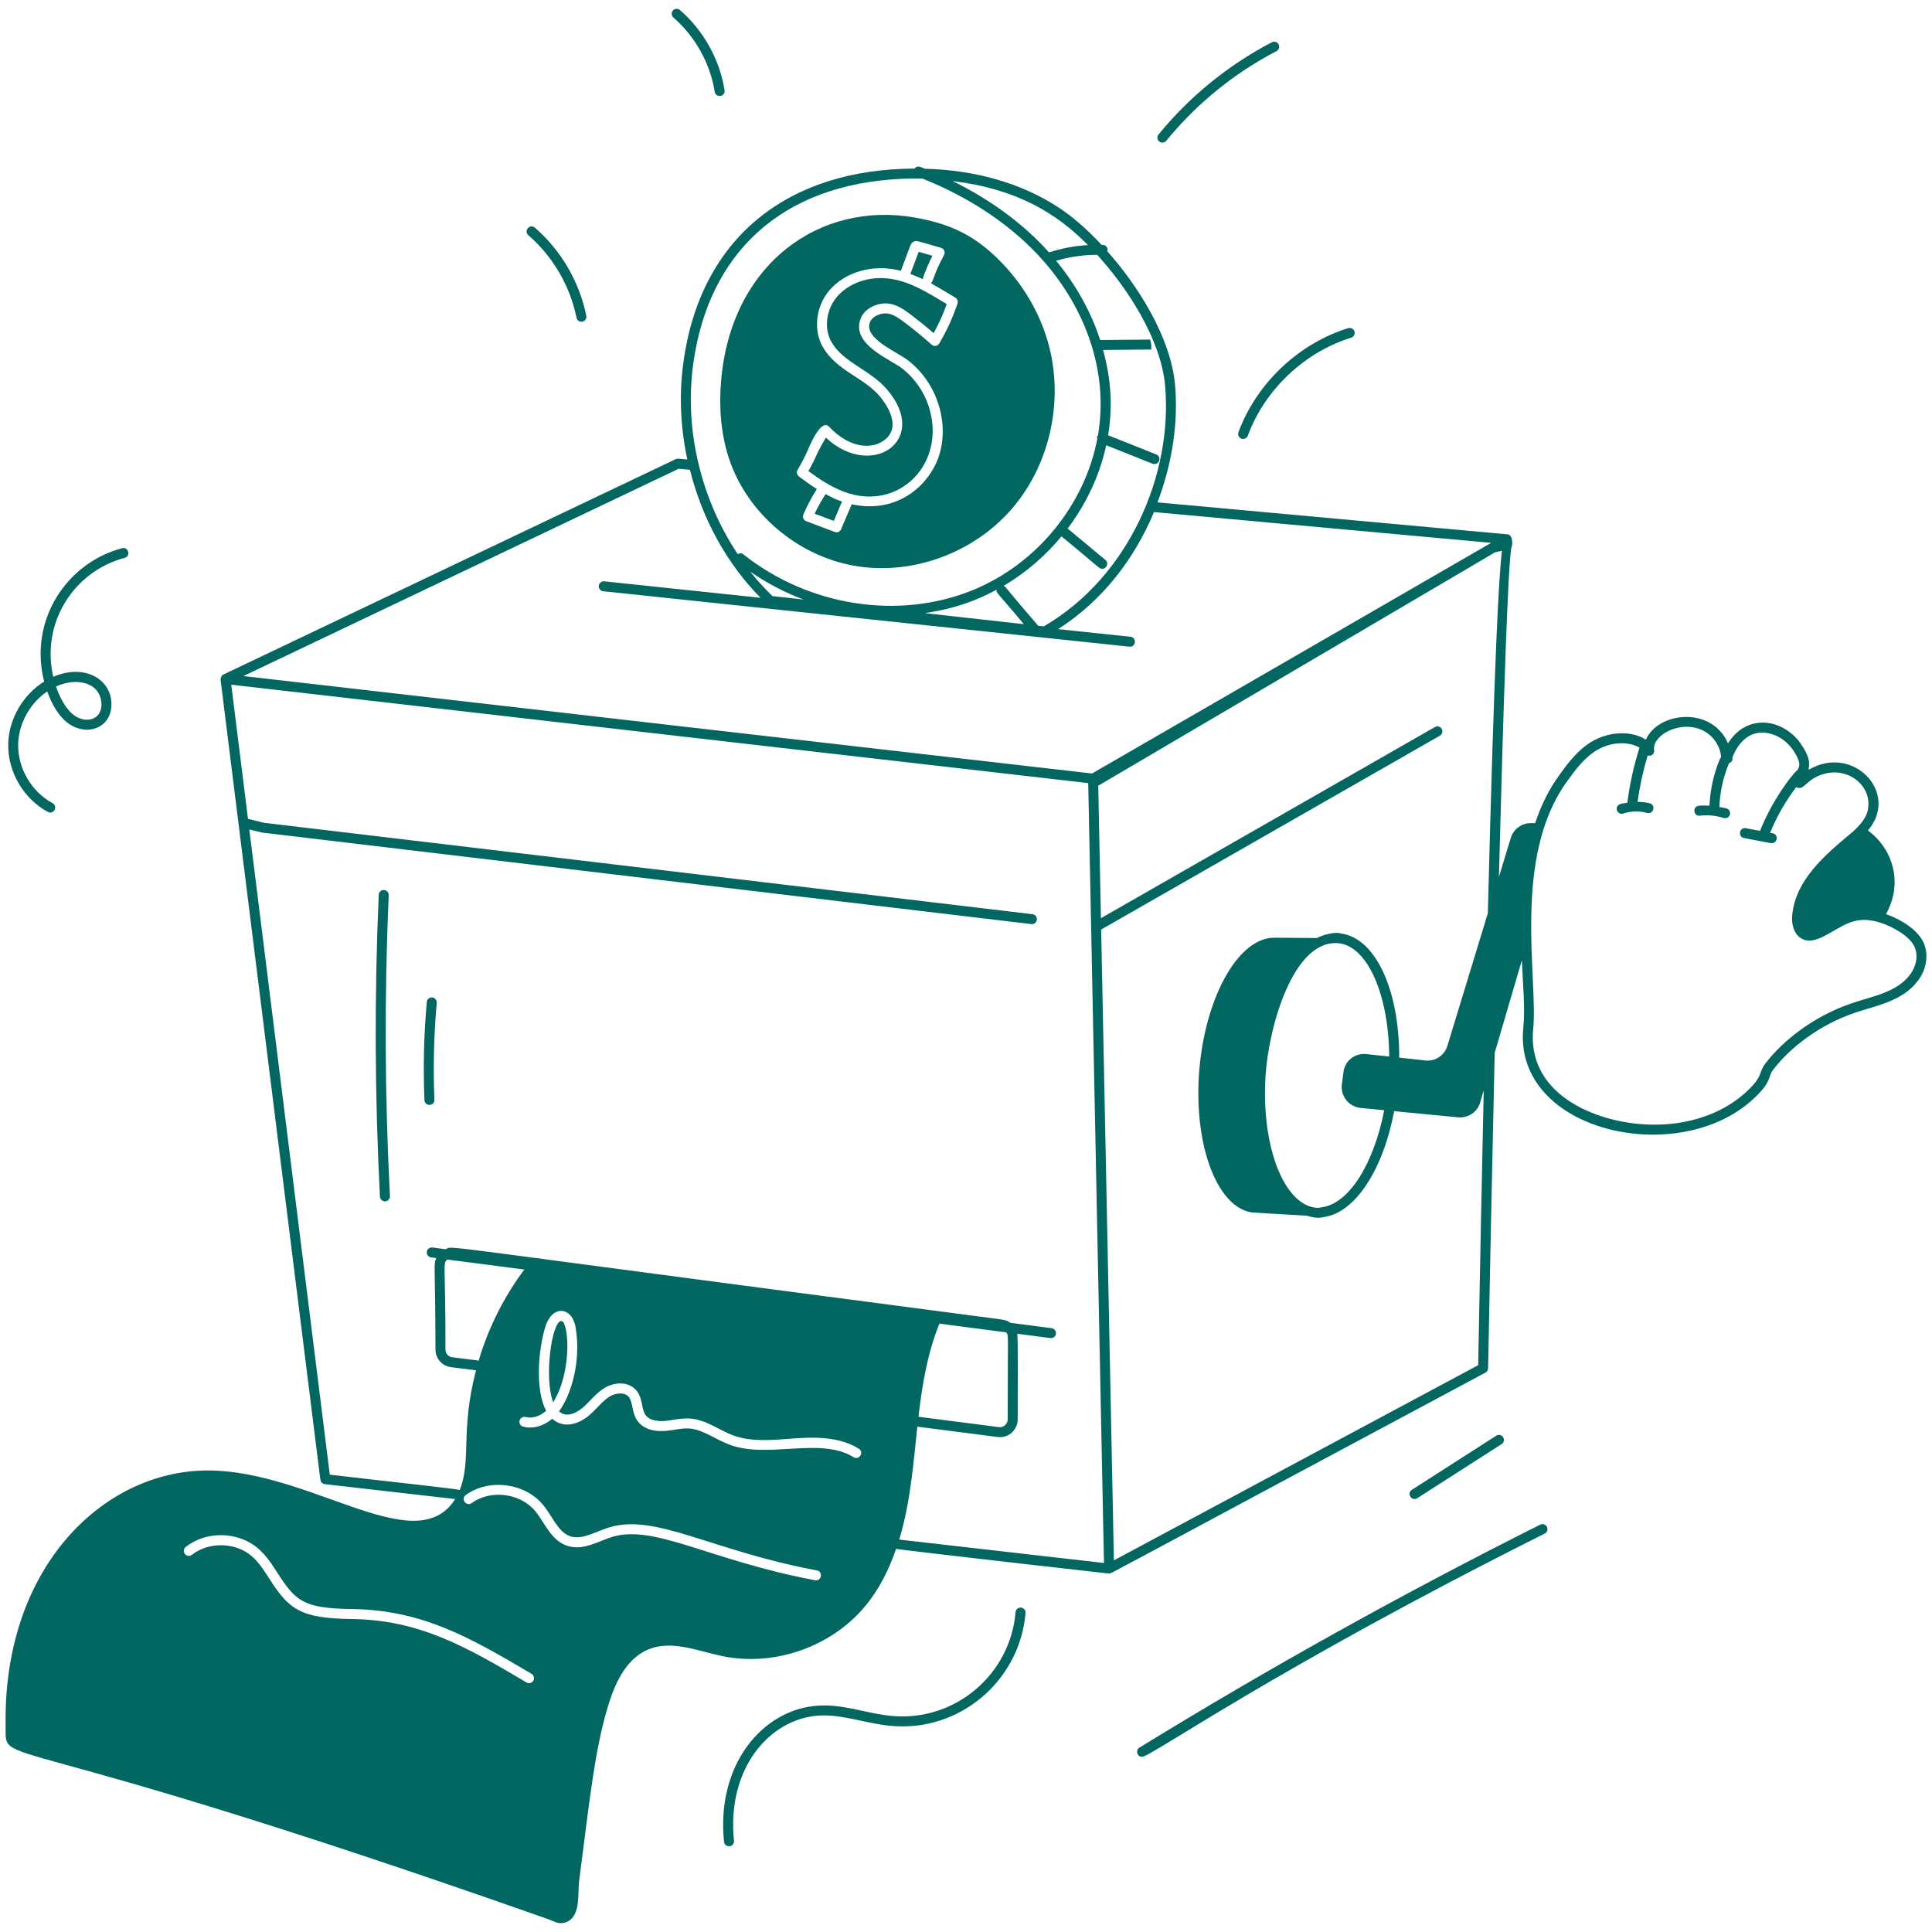 <svg width="176" height="176" viewBox="0 0 176 176" fill="none" xmlns="http://www.w3.org/2000/svg">
<path d="M65.628 8.744C65.875 8.705 66.045 8.472 66.006 8.223C65.566 5.427 64.083 2.762 61.938 0.913C61.75 0.749 61.464 0.77 61.297 0.961C61.134 1.151 61.155 1.437 61.345 1.602C63.329 3.312 64.701 5.778 65.108 8.366C65.145 8.601 65.364 8.781 65.628 8.744ZM75.207 45.01C74.843 45.585 74.498 46.176 74.213 46.797L75.956 47.455L76.707 45.686C76.428 45.587 76.142 45.52 75.207 45.01ZM84.939 23.299L83.689 22.939L82.932 24.96C83.317 25.101 83.695 25.253 84.062 25.432C84.153 24.962 84.723 23.728 84.939 23.299ZM84.596 36.995C84.167 35.687 83.334 34.487 82.253 33.616C81.157 32.734 77.585 31.442 78.371 29.102C78.726 28.05 80.021 27.509 81.022 27.667C81.745 27.779 82.341 28.191 82.89 28.603C83.623 29.152 84.35 29.738 85.054 30.349C85.523 29.501 85.923 28.615 86.246 27.703C84.428 26.608 82.598 25.429 80.513 25.342C78.842 25.253 77.23 25.897 76.265 27.018C75.241 28.207 75.035 29.969 75.773 31.208C76.887 33.068 79.279 33.692 80.811 35.483C84.767 40.125 79.376 43.741 75.237 39.869C74.273 41.478 74.504 41.382 73.645 42.916C74.573 43.607 75.66 44.331 76.864 44.789C81.864 46.693 86.298 42.209 84.596 36.995Z" fill="#026661"/>
<path d="M77.847 51.544C83.041 52.451 88.622 50.406 92.099 46.441C95.576 42.477 96.882 36.751 95.593 31.638C94.823 28.586 93.153 25.79 90.913 23.588C88.635 21.349 86.448 20.374 83.382 19.825C74.696 18.269 66.573 24.024 65.687 34.734C65.492 37.093 65.662 39.503 66.403 41.751C68.053 46.76 72.652 50.639 77.847 51.544ZM72.657 42.812C73.052 42.126 73.347 41.583 73.593 40.99C73.958 40.125 74.861 38.185 75.514 38.864C77.523 40.985 79.644 40.944 80.719 39.965C82.139 38.671 80.619 36.658 80.118 36.072C78.685 34.391 76.259 33.789 74.992 31.674C74.058 30.109 74.305 27.901 75.577 26.425C76.93 24.852 79.41 23.987 82.072 24.665C83.011 22.165 82.943 22.195 83.181 22.044C83.505 21.864 83.54 21.953 85.726 22.58C86.004 22.66 86.138 22.979 85.999 23.233C85.074 24.934 85.05 25.551 84.813 25.813C85.607 26.25 86.219 26.629 87.025 27.111C87.21 27.219 87.294 27.442 87.226 27.645C86.805 28.913 86.246 30.139 85.562 31.29C85.419 31.53 85.089 31.591 84.868 31.396C84.055 30.669 83.206 29.974 82.345 29.33C81.869 28.972 81.399 28.645 80.882 28.565C80.276 28.465 79.43 28.809 79.234 29.392C78.73 30.886 81.718 32.021 82.823 32.907C85.847 35.344 86.657 39.615 85.126 42.501C83.719 45.153 80.859 46.67 77.591 45.935L76.621 48.213C76.529 48.431 76.28 48.547 76.042 48.46L73.444 47.478C73.202 47.386 73.085 47.113 73.185 46.876C73.526 46.067 73.946 45.291 74.414 44.55C73.822 44.176 73.273 43.779 72.776 43.4C72.595 43.262 72.544 43.01 72.657 42.812Z" fill="#026661"/>
<path d="M49.963 174.84C50.514 175.035 50.858 175.331 51.492 175.131C52.953 174.669 52.601 172.552 52.757 171.351C53.7 164.094 54.184 159.28 55.45 155.224C56.085 153.19 57.124 151.035 59.1 150.241C61.235 149.384 63.597 150.417 65.852 150.876C70.538 151.831 75.682 150.04 78.762 146.381C80.073 144.822 80.974 143.014 81.632 141.093C81.901 141.196 101.73 143.427 101.035 143.349C101.251 143.349 99.656 144.125 135.322 125.041C135.468 124.964 135.559 124.814 135.562 124.649C135.691 117.765 135.908 107.081 136.162 95.917L138.639 87.472C138.734 89.928 138.956 91.776 138.764 93.669C137.851 103.165 153.14 106.518 159.895 99.95C161.451 98.464 161.036 98.075 161.525 97.461C163.093 95.395 165.814 93.323 169.005 92.251C170.719 91.647 173.294 91.262 174.726 89.332C175.502 88.31 175.71 86.968 175.251 85.913C174.703 84.656 173.094 83.728 171.808 83.272C173.378 80.486 172.479 77.361 170.164 75.652C173.083 72.243 168.828 67.751 164.784 70.113C164.779 70.097 164.79 70.081 164.783 70.065C164.777 70.052 164.761 70.05 164.754 70.038C164.982 69.126 164.426 68.294 163.879 67.518C162.17 65.403 159.071 65.056 157.418 67.718C155.91 64.26 151.002 64.875 149.935 67.388C148.793 66.603 146.468 66.462 144.55 67.854C143.526 68.596 142.721 69.667 142.052 70.607C141.081 71.927 140.35 73.458 139.852 74.986H139.453C138.617 74.986 137.89 75.513 137.635 76.313L136.549 79.875C136.95 64.311 137.38 51.036 137.696 49.84C137.802 49.666 137.833 48.722 137.348 48.678L105.443 45.765C106.744 42.329 107.36 38.626 107.043 35.045C106.649 30.72 103.657 26.012 100.857 22.87C100.867 22.836 100.898 22.813 100.9 22.776C100.908 22.526 100.713 22.314 100.463 22.305C100.426 22.303 100.389 22.307 100.352 22.306C99.043 20.896 97.693 19.718 96.441 18.904C93.077 16.701 88.858 15.482 84.251 15.373C83.855 15.216 83.59 15.012 83.314 15.358C71.955 15.396 63.864 21.472 62.265 32.944C61.844 35.897 61.988 38.932 62.611 41.861C61.928 41.815 61.739 41.739 61.549 41.83L20.349 61.448C20.166 61.535 20.11 61.746 20.096 61.931C20.096 61.931 20.095 61.932 20.095 61.933C20.095 61.932 20.095 61.933 20.095 61.933L29.184 134.805C29.211 135.013 29.376 135.177 29.584 135.201L41.466 136.559C37.77 142.418 27.652 133.329 17.885 133.991C8.782 134.609 0.315 143.255 0.511 157.094C0.573 161.355 -1.683 156.64 49.963 174.84ZM142.787 71.14C143.421 70.254 144.172 69.252 145.083 68.59C146.662 67.446 148.464 67.56 149.352 68.115C148.836 69.75 148.46 71.435 148.246 73.133C148.026 73.172 147.801 73.177 147.59 73.246C147.352 73.324 147.222 73.581 147.3 73.819C147.381 74.066 147.648 74.187 147.874 74.109C148.572 73.879 149.342 73.862 150.049 74.055C150.633 74.216 150.868 73.338 150.291 73.18C149.932 73.081 149.557 73.055 149.182 73.045C149.373 71.617 149.688 70.204 150.099 68.822C150.471 68.941 150.726 68.633 150.686 68.341C150.491 66.954 153.095 65.555 155.124 66.538C156.076 67.014 156.714 67.973 156.788 68.964C156.741 69.031 156.692 69.099 156.654 69.191C156.104 70.531 155.796 71.945 155.729 73.394C155.402 73.379 155.073 73.366 154.749 73.405C154.147 73.478 154.268 74.393 154.859 74.307C155.578 74.219 156.322 74.292 157.011 74.516C157.244 74.592 157.504 74.468 157.583 74.225C157.661 73.986 157.531 73.73 157.292 73.651C157.075 73.581 156.844 73.557 156.619 73.512C156.62 73.501 156.631 73.495 156.631 73.485C156.686 72.143 156.97 70.833 157.504 69.533C157.511 69.529 157.516 69.525 157.523 69.52C157.672 69.471 157.794 69.35 157.828 69.186C157.838 69.137 157.807 69.097 157.801 69.049C158.187 67.978 158.887 67.164 159.729 66.87C161.067 66.406 162.944 67.17 163.79 69.126C163.924 69.484 163.996 69.712 163.77 70.112C163.141 70.669 161.432 72.946 160.333 75.69L159.042 75.447C158.452 75.332 158.282 76.23 158.875 76.341C160.482 76.641 161.218 76.808 161.4 76.808C161.948 76.808 162.026 76.008 161.485 75.906L161.25 75.862C161.861 74.378 162.659 72.987 163.625 71.709C164.409 72.119 164.506 70.829 166.45 70.432C168.549 70.016 170.458 71.647 170.184 73.596C170.106 74.498 169.298 75.344 168.6 75.927C166.191 77.922 163.613 80.167 163.275 83.275C163.158 84.215 163.447 85.304 164.376 85.621C164.943 85.792 165.498 85.597 165.981 85.376C167.924 84.419 168.904 83.229 171.452 84.106C172.39 84.43 173.97 85.252 174.419 86.276C174.747 87.034 174.584 88.018 174 88.783C174 88.785 173.998 88.786 173.996 88.788C172.78 90.432 170.472 90.773 168.709 91.391C165.344 92.522 162.474 94.708 160.805 96.903C160.207 97.662 160.627 97.989 159.264 99.296C156.374 102.105 151.658 103.139 146.963 101.998C142.653 100.922 139.24 98.215 139.669 93.758C140.129 89.169 137.713 78.049 142.787 71.14ZM74.246 143.954C64.74 142.176 59.613 138.827 55.765 140.01C54.485 140.401 53.108 141.303 51.66 140.812C50.178 140.317 49.618 138.697 48.767 137.664C47.407 136.011 44.692 135.669 42.968 136.927C42.473 137.278 41.95 136.543 42.432 136.192C44.532 134.664 47.817 135.083 49.47 137.087C50.339 138.145 50.843 139.582 51.947 139.95C53.027 140.31 54.222 139.531 55.498 139.141C59.724 137.845 64.779 141.257 74.413 143.061C75 143.171 74.845 144.066 74.246 143.954ZM43.529 123.935L41.201 123.643C40.846 123.599 40.58 123.301 40.58 122.945C40.595 115.075 40.304 115.135 40.748 114.739L47.762 115.652C45.896 118.152 44.482 120.981 43.597 123.973C43.571 123.965 43.557 123.938 43.529 123.935ZM91.8 129.294C91.8 129.739 91.409 130.062 91.002 130.007C90.589 129.954 83.198 129.003 83.67 129.063C84.005 126.151 84.487 123.269 85.578 120.58L91.651 121.371C91.907 121.685 91.8 121.156 91.8 129.294ZM77.757 132.745C74.71 130.858 69.966 132.935 66.434 131.597C65.161 131.119 64.017 130.212 62.778 130.131C62.085 130.082 61.303 130.309 60.516 130.36C59.376 130.431 58.483 130.069 58.021 129.366C57.555 128.656 57.661 127.709 57.27 127.245C56.901 126.804 56.09 126.884 55.548 127.213C54.905 127.605 54.374 128.312 53.757 128.859C52.718 129.784 51.325 130.167 50.306 129.244C50.291 129.256 50.276 129.269 50.26 129.282C49.484 129.937 48.51 130.192 47.657 129.964C47.414 129.901 47.269 129.651 47.334 129.409C47.398 129.167 47.659 129.023 47.888 129.086C48.411 129.222 49.09 129.093 49.752 128.519C48.79 126.733 48.977 123.154 49.678 120.865C50.297 118.859 52.117 119 52.441 120.937C52.954 123.993 52.041 127.075 50.921 128.574C51.036 128.675 51.164 128.755 51.312 128.806C52.071 129.068 52.911 128.393 53.153 128.18C53.774 127.626 54.294 126.914 55.076 126.437C55.94 125.911 57.244 125.805 57.966 126.659C58.306 127.062 58.408 127.559 58.499 127.997C58.566 128.327 58.63 128.637 58.781 128.867C59.19 129.488 60.17 129.471 60.456 129.452C61.207 129.404 61.965 129.172 62.839 129.223C64.313 129.321 65.525 130.283 66.754 130.747C68.459 131.389 70.446 131.18 72.315 131.039C74.373 130.891 76.509 130.9 78.236 131.973C78.747 132.29 78.266 133.061 77.757 132.745ZM135.539 83.188L131.853 95.276C131.581 96.149 130.744 96.713 129.835 96.604L127.465 96.347C127.478 90.17 125.309 85.44 122.132 85.033C121.661 84.865 120.577 85.134 119.955 85.453C119.729 85.451 116.258 85.422 116.072 85.422C112.744 85.422 109.672 91.04 109.217 97.949C108.799 104.604 110.963 110.04 114.09 110.458H114.108C114.291 110.469 119.245 110.76 119.062 110.749C119.539 110.902 120.108 111.003 120.589 110.872C123.48 110.476 126 106.528 127.004 101.225L132.835 101.785C133.726 101.876 134.581 101.313 134.835 100.44L135.163 99.322C135.005 106.573 134.837 114.856 134.658 124.365L101.474 142.143L100.313 84.68L131.168 67.021C131.386 66.896 131.461 66.618 131.336 66.401C131.212 66.183 130.933 66.104 130.717 66.232L100.292 83.645L100.048 71.576L136.205 50.31L136.825 50.175C136.556 52.32 136.138 59.409 135.539 83.188ZM124.453 96.022C123.417 95.913 122.49 96.658 122.381 97.695L122.235 98.822C122.126 99.876 122.89 100.822 123.944 100.931L126.097 101.138C125.161 105.972 122.921 109.636 120.417 109.98C119.796 110.136 118.797 109.909 117.876 108.924C115.999 106.919 114.983 102.623 115.289 97.978C115.568 93.622 117.788 85.511 121.967 85.929C124.605 86.215 126.522 90.699 126.552 96.249L124.453 96.022ZM95.083 57.062L94.58 57.006C91.069 52.943 91.732 53.529 91.412 53.378C93.437 52.19 95.22 50.645 96.694 48.862C100.246 51.764 100.103 51.812 100.408 51.812C100.835 51.812 101.022 51.279 100.699 51.008L97.259 48.148C98.963 45.888 100.183 43.293 100.773 40.562C105.012 42.237 104.979 42.275 105.166 42.275C105.665 42.275 105.798 41.584 105.335 41.398L100.946 39.651C101.343 37.221 101.277 34.772 100.488 31.883L104.882 31.841L104.879 31.387L104.783 30.933L100.223 30.976C99.394 28.419 98.033 25.965 96.211 23.754C97.43 23.394 98.689 23.211 99.952 23.216C102.719 26.245 105.754 30.908 106.137 35.127C106.854 43.204 102.844 52.556 95.083 57.062ZM90.778 53.726C90.757 54.066 90.862 53.949 93.265 56.859L84.242 55.852C87.016 55.448 88.972 54.697 90.778 53.726ZM70.37 54.302C69.645 53.614 68.974 52.866 68.344 52.077C69.865 53.129 71.501 53.976 73.205 54.619L70.37 54.302ZM99.107 22.325C97.906 22.395 96.719 22.618 95.568 22.994C93.251 20.41 90.256 18.202 86.783 16.495C92.617 17.204 96.235 19.413 99.107 22.325ZM63.165 33.071C64.547 23.162 71.086 16.783 82.162 16.291C82.68 16.269 83.362 16.25 84.058 16.276C88.531 18.071 92.346 20.668 95.102 23.826C98.88 28.151 101.024 33.88 100.016 39.685C99.999 39.711 99.967 39.718 99.955 39.747C99.923 39.828 99.944 39.909 99.959 39.989C98.807 45.978 94.485 51.371 88.595 53.766C81.851 56.508 73.65 55.223 67.704 50.488C67.555 50.369 67.366 50.392 67.208 50.483C63.873 45.493 62.304 39.111 63.165 33.071ZM61.828 42.703L62.849 42.794C63.956 47.219 66.178 51.322 69.287 54.458L55.047 52.957C54.808 52.931 54.575 53.112 54.547 53.361C54.522 53.611 54.703 53.835 54.951 53.861C55.153 53.882 103.138 58.936 102.933 58.914C103.508 58.914 103.545 58.066 102.981 58.008L96.39 57.313C100.452 54.705 103.322 50.945 105.128 46.649L135.841 49.453L99.483 70.463L22.171 61.587L61.828 42.703ZM30.042 134.338L22.711 75.56L23.868 75.843L93.95 84.183C93.968 84.186 93.986 84.187 94.003 84.187C94.231 84.187 94.428 84.017 94.454 83.785C94.484 83.537 94.307 83.311 94.056 83.281L24.032 74.951L22.591 74.594L21.067 62.376L99.134 71.338L100.569 142.384L81.919 140.252C82.952 136.815 83.211 133.268 83.566 129.964C91.852 131.029 90.927 130.922 91.093 130.922C91.984 130.922 92.709 130.193 92.709 129.294C92.709 126.799 92.746 121.887 92.671 121.504C92.719 121.51 95.694 121.9 95.743 121.9C95.969 121.9 96.164 121.733 96.194 121.504C96.226 121.255 96.05 121.027 95.802 120.994L92.02 120.502C91.502 120.14 92.108 120.342 84.223 119.276C38.052 113.238 41.373 113.473 40.598 113.802L39.39 113.644C39.14 113.609 38.914 113.788 38.881 114.037C38.849 114.285 39.025 114.513 39.273 114.546L39.742 114.607C39.477 115.201 39.65 115.001 39.671 122.949C39.671 123.758 40.28 124.444 41.088 124.545L43.362 124.83C41.917 130.39 42.969 132.969 41.882 135.737C41.605 135.623 35.813 135.014 30.042 134.338ZM16.921 140.923C18.797 139.438 21.695 139.498 23.515 141.063C24.261 141.705 24.788 142.528 25.299 143.322C26.922 145.844 27.658 146.522 32.016 146.577C38.376 146.664 42.628 149.047 48.424 152.482C48.639 152.61 48.71 152.889 48.582 153.105C48.452 153.323 48.172 153.391 47.959 153.264C42.342 149.935 38.173 147.573 32.006 147.486C27.345 147.427 26.326 146.603 24.534 143.814C24.037 143.039 23.567 142.307 22.922 141.752C21.448 140.483 19.01 140.434 17.485 141.637C17.292 141.792 17.004 141.76 16.846 141.563C16.69 141.365 16.723 141.08 16.921 140.923Z" fill="#026661"/>
<path d="M51.161 120.341C51.15 120.339 51.139 120.338 51.13 120.338C50.292 120.338 49.526 125.431 50.392 127.738C52.136 124.983 51.815 120.464 51.161 120.341ZM35.41 81.551C35.42 81.3 35.225 81.088 34.975 81.077C34.712 81.068 34.511 81.261 34.501 81.512C34.103 90.636 34.14 99.887 34.612 109.008C34.625 109.251 34.825 109.439 35.067 109.439C35.074 109.439 35.083 109.439 35.09 109.438C35.34 109.426 35.534 109.212 35.522 108.96C35.049 99.869 35.012 90.647 35.41 81.551ZM39.575 100.178C39.453 97.237 39.524 94.27 39.785 91.359C39.808 91.109 39.623 90.888 39.373 90.865C39.103 90.849 38.9 91.028 38.879 91.278C38.615 94.228 38.544 97.235 38.666 100.216C38.692 100.821 39.601 100.783 39.575 100.178ZM53.055 29.302C53.3 29.252 53.46 29.012 53.41 28.766C52.782 25.666 51.118 22.815 48.728 20.74C48.268 20.347 47.68 21.035 48.132 21.427C50.372 23.371 51.929 26.041 52.519 28.947C52.57 29.196 52.813 29.352 53.055 29.302ZM113.245 39.986C113.43 39.986 113.604 39.872 113.671 39.689C115.22 35.502 118.828 32.081 123.089 30.761C123.329 30.686 123.462 30.432 123.389 30.192C123.313 29.953 123.061 29.821 122.819 29.892C118.295 31.294 114.461 34.928 112.819 39.373C112.709 39.671 112.931 39.986 113.245 39.986ZM105.539 12.253C105.379 12.448 105.41 12.733 105.603 12.892C105.803 13.053 106.088 13.019 106.242 12.827C108.975 9.474 112.448 6.649 116.285 4.656C116.507 4.541 116.594 4.267 116.479 4.044C116.363 3.82 116.09 3.733 115.866 3.85C111.919 5.899 108.348 8.805 105.539 12.253ZM74.6 156.285C76.763 156.149 78.945 157.035 81.219 157.228C87.383 157.782 92.901 153.153 93.423 146.935C93.444 146.685 93.258 146.466 93.007 146.444C92.78 146.421 92.537 146.609 92.517 146.859C92.037 152.565 86.987 156.821 81.297 156.323C79.022 156.129 76.892 155.228 74.543 155.377C69.533 155.688 65.223 160.696 65.958 167.783C65.983 168.017 66.18 168.191 66.411 168.191C66.427 168.191 66.443 168.19 66.459 168.188C66.708 168.162 66.889 167.938 66.864 167.689C66.183 161.161 70.07 156.566 74.6 156.285ZM129.106 136.483L136.795 131.553C137.006 131.417 137.068 131.136 136.931 130.925C136.798 130.712 136.516 130.655 136.305 130.787L128.616 135.717C128.111 136.042 128.6 136.806 129.106 136.483ZM0.749 67.768C0.69 70.283 2.139 72.772 4.357 73.964C4.887 74.25 5.314 73.446 4.786 73.163C2.863 72.13 1.606 69.971 1.658 67.789C1.702 65.891 2.736 64.056 4.3 62.991C4.71 64.114 5.344 65.325 6.342 65.982C7.968 67.054 10.016 66.326 10.147 64.354C10.299 62.024 7.863 60.368 4.852 61.654C3.711 56.724 6.751 52.034 11.356 50.819C11.944 50.664 11.7 49.78 11.125 49.94C6.021 51.286 2.606 56.551 4.023 62.088C2.093 63.288 0.802 65.489 0.749 67.768ZM8.529 62.624C8.996 62.978 9.282 63.65 9.24 64.294C9.152 65.602 7.835 65.884 6.843 65.223C5.999 64.668 5.429 63.49 5.104 62.536C6.072 62.092 7.523 61.862 8.529 62.624ZM104.041 160.042C104.842 160.042 116.057 152.06 140.719 139.704C140.942 139.592 141.033 139.318 140.921 139.094C140.807 138.869 140.536 138.78 140.31 138.891C127.901 145.108 115.617 151.942 103.803 159.2C103.413 159.44 103.585 160.042 104.041 160.042Z" fill="#026661"/>
</svg>
